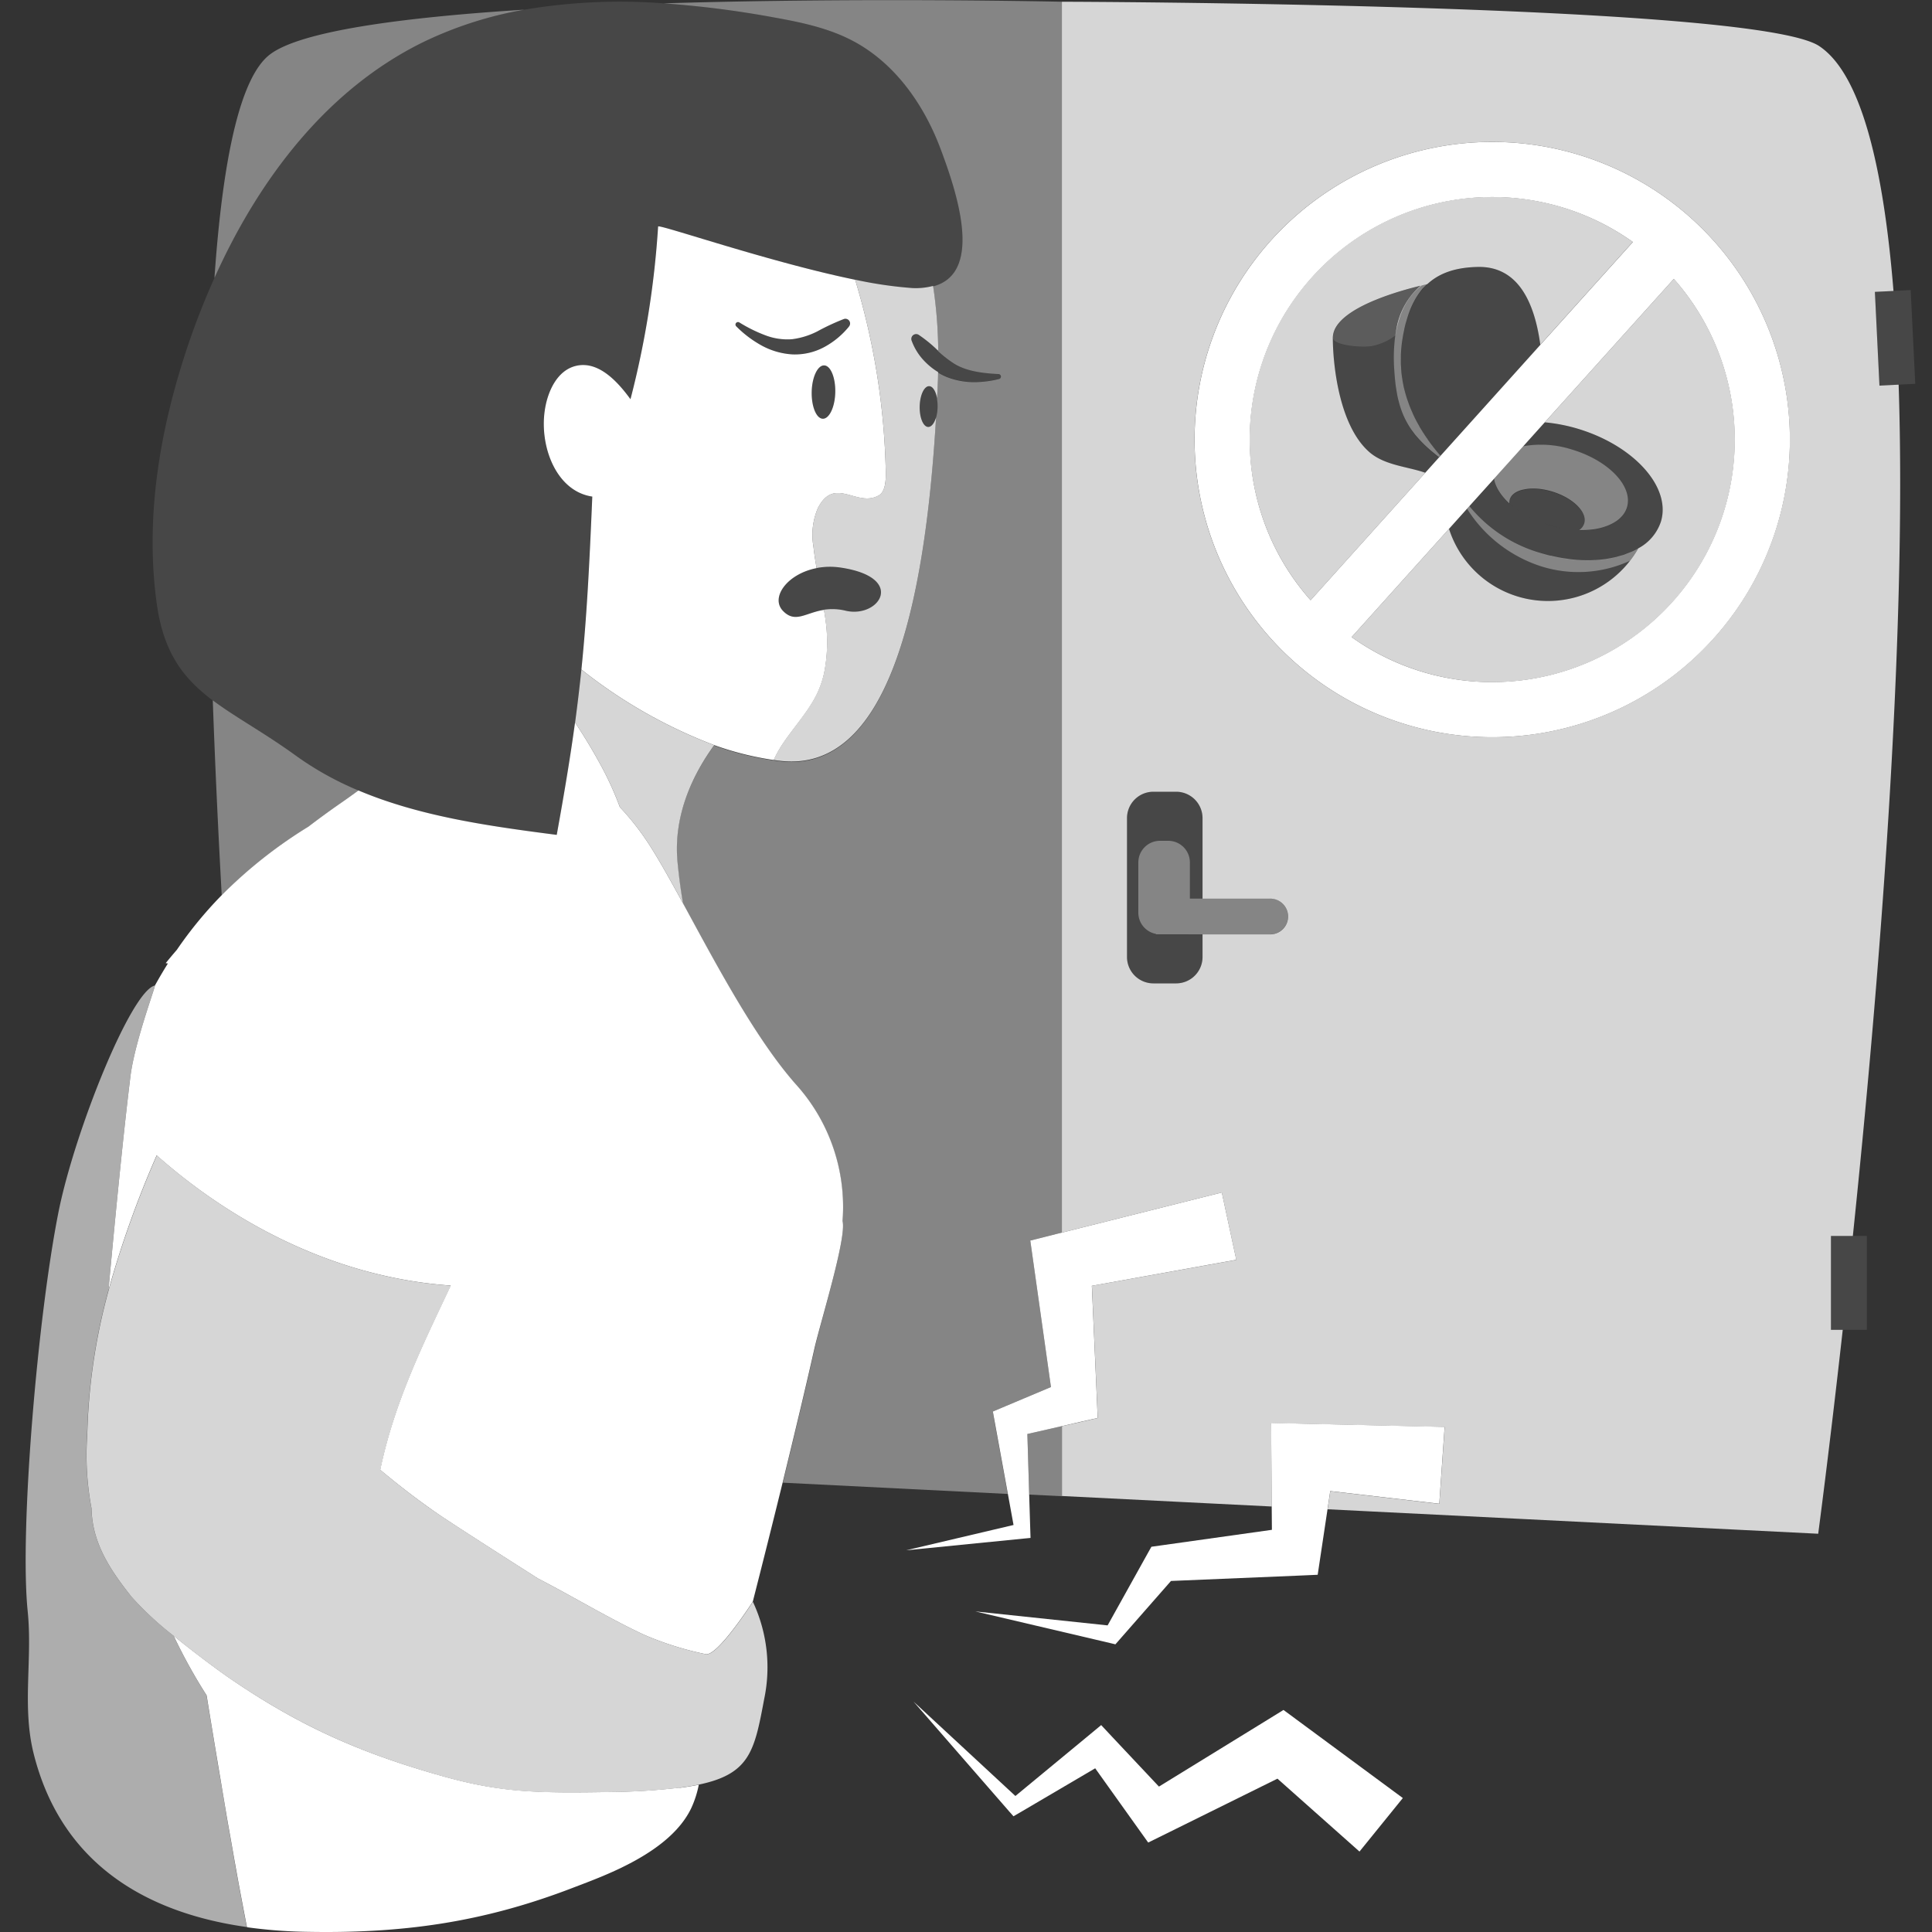 <svg viewBox="0 0 300 300" xmlns="http://www.w3.org/2000/svg"><rect x="0" y="0" width="300" height="300" fill="#333333" stroke="none"/><g fill="#fff"><path d="m 221.31 73.41 c -2.75 -.97 -6.3 -1.13 -8.69 -3.22 -4.85 -4.25 -5.66 -14.13 -5.66 -17.72 a 3.33 3.33 0 0 1 .49 -1.68 c 2.05 -3.45 9.94 -5.65 13.15 -6.43 a 11.35 11.35 0 0 0 -3.85 7.32 l -.06 .47 c .54 -3.7 1.98 -6.24 4.07 -7.83 .37 -.09 .66 -.16 .87 -.2 -.02 .02 -.04 .04 -.06 .06 -.08 .07 -.15 .14 -.22 .22 -.04 .04 -.09 .09 -.13 .13 l -.02 .02 c 2.15 -2.27 5.04 -3.03 8.28 -3.1 5.2 -.11 8.56 3.76 9.7 12.08 l 14.36 -15.96 a 37.65 37.65 0 0 0 -50.03 55.63 z" opacity=".8"/><path d="m 294.82 59.73 l -2.98 .15 -.71 -14.56 2.89 -.14 c -1.58 -19.51 -5.09 -33.78 -11.56 -38.04 -10.1 -6.64 -117.57 -6.87 -117.57 -6.87 v 191.13 l 24.83 -6.23 2.25 10.46 -22.42 4.03 .78 17.53 .13 3 -2.48 .57 -3.08 .7 v 10.84 l 32.58 1.63 -.06 -8.22 -.03 -4.73 5.34 .12 21.6 .49 -.83 11.93 -16.93 -1.97 -.42 2.81 76.18 3.8 s 1.67 -12.49 3.81 -31.66 h -1.83 v -14.58 h 3.4 c 3.96 -38.08 8.44 -92.14 7.11 -132.19 z m -97.59 85.36 h -10.5 v 3.51 a 4.1 4.1 0 0 1 -4.1 4.1 h -3.53 a 4.1 4.1 0 0 1 -4.1 -4.1 v -21.56 a 4.1 4.1 0 0 1 4.1 -4.1 h 3.53 a 4.1 4.1 0 0 1 4.1 4.1 v 12.5 h 10.51 a 2.77 2.77 0 0 1 0 5.55 z m 36.91 -30.68 a 46.22 46.22 0 1 1 43.72 -48.59 46.24 46.24 0 0 1 -43.71 48.59 z" opacity=".8"/><path d="m 259.91 43.31 l -20.04 22.27 a 26.18 26.18 0 0 1 5.15 1 c 8.73 2.63 14.5 9.08 12.89 14.41 a 7.3 7.3 0 0 1 -3.52 4.16 16.13 16.13 0 0 1 -29.39 -3.03 l -15.12 16.81 a 37.65 37.65 0 0 0 50.04 -55.62 z" opacity=".8"/><path d="m 65.78 6.51 a 59.46 59.46 0 0 1 15.67 -5.01 c -18.85 1.19 -34.76 3.3 -39.54 6.96 -4.72 3.6 -7.36 16.65 -8.61 34.7 6.92 -15.39 17.49 -29.32 32.48 -36.65 z" opacity=".4"/><path d="m 47.9 128.37 c 1.57 -1.2 3.2 -2.4 4.91 -3.58 q 1.49 -1.03 2.86 -2.04 a 48.8 48.8 0 0 1 -9.73 -5.41 c -4.96 -3.6 -9.36 -5.93 -12.9 -8.59 .36 10.12 .84 20.33 1.39 30.28 a 72.11 72.11 0 0 1 13.47 -10.66 z" opacity=".4"/><path d="m 154.17 219.18 l 2.04 -.86 6.98 -2.94 -2.68 -19.01 -.53 -3.75 4.02 -1 .89 -.22 v -191.13 s -30.85 -.7 -61.84 .25 a 154.94 154.94 0 0 1 17.1 2.18 c 4.23 .76 8.5 1.65 12.3 3.66 6.53 3.45 11.05 9.92 13.63 16.84 2.36 6.31 6.8 19.19 -1.19 21.27 a 70.84 70.84 0 0 1 .8 10.06 17.13 17.13 0 0 0 2.49 1.94 c 1.91 1.18 4.37 1.48 6.87 1.61 h .01 a .39 .39 0 0 1 .07 .77 16.09 16.09 0 0 1 -3.9 .49 11.59 11.59 0 0 1 -4.06 -.74 8.69 8.69 0 0 1 -1.51 -.75 c -.01 .33 -.01 .65 -.02 .99 q -.06 1.55 -.14 3.1 a 6.69 6.69 0 0 1 .09 1.3 6.36 6.36 0 0 1 -.25 1.66 c -1.76 29.92 -7.65 55.35 -24.3 53.3 a 47.62 47.62 0 0 1 -10.16 -2.44 c -3.1 4.25 -6.42 10.7 -5.69 18.23 .22 2.24 .5 4.33 .84 6.31 4.98 9.14 11.15 20.89 17.5 28.09 a 28.38 28.38 0 0 1 7.29 21.29 c .66 2.48 -3.3 15.25 -4.29 19.59 -1.27 5.65 -3.04 13.07 -4.97 20.96 l 34.92 1.75 -2 -10.95 z" opacity=".4"/><path d="m 159.53 222.67 l .28 9.41 5.08 .25 v -.05 -10.83 z" opacity=".4"/><path d="m 105.44 277.6 a 99.62 99.62 0 0 1 -10.55 .66 c -11.25 .18 -16.9 .13 -25.96 -2.4 -12.88 -3.6 -22.36 -7.8 -33.28 -15.27 -1.23 -.84 -5.06 -3.62 -8.68 -6.58 a 83.09 83.09 0 0 0 5.03 9.11 c .03 .05 .05 .09 .08 .14 a .05 .05 0 0 1 .01 .04 q .8 4.94 1.63 9.9 c .17 1.02 .34 2.05 .52 3.08 .3 1.83 .61 3.65 .92 5.49 v .03 c .29 1.67 .59 3.3 .88 4.97 .14 .78 .27 1.55 .41 2.33 .3 1.7 .61 3.39 .93 5.09 s .64 3.38 .97 5.07 a 75.05 75.05 0 0 0 8.72 .7 c 15.24 .34 27.85 -1.41 41.95 -6.85 4.91 -1.88 15.02 -5.44 18.32 -12.35 a 16 16 0 0 0 1.17 -3.63 c -.85 .18 -1.79 .33 -2.82 .47 a 1.33 1.33 0 0 1 -.25 0 z"/><path d="m 130.83 189.62 a 28.38 28.38 0 0 0 -7.29 -21.29 c -6.34 -7.19 -12.51 -18.94 -17.5 -28.09 -1.82 -3.33 -3.48 -6.32 -4.93 -8.61 a 41.03 41.03 0 0 0 -4.86 -6.3 49.18 49.18 0 0 0 -3.13 -6.82 c -1.18 -2.16 -2.46 -4.27 -3.83 -6.32 -.7 5.16 -1.62 10.72 -2.84 17.45 -10.43 -1.35 -21.22 -2.85 -30.79 -6.9 q -1.37 1.01 -2.86 2.04 c -1.7 1.18 -3.34 2.38 -4.91 3.58 a 72.11 72.11 0 0 0 -13.48 10.66 62.33 62.33 0 0 0 -6.95 8.47 c -1.13 1.31 -1.73 2.07 -1.73 2.07 l .34 .05 c -.69 1.1 -1.36 2.24 -2.02 3.43 a .53 .53 0 0 1 -.01 .09 c -.2 .94 -3.15 8.91 -3.79 14.03 -.11 .92 -.22 1.81 -.32 2.69 -.94 7.98 -2.02 18.89 -3.09 30.51 a 157.93 157.93 0 0 1 7.49 -20.96 c 8.2 7.29 24.29 18.72 45.66 20.22 -4.33 9.2 -8.72 17.99 -10.95 28.61 2.83 2.37 5.75 4.63 8.82 6.75 2.63 1.83 15.7 10.14 15.7 10.14 5.1 2.62 11.38 6.4 16.58 8.78 a 48.69 48.69 0 0 0 9.42 2.95 c 1.7 .41 6.59 -7.02 7.26 -8.03 .05 -.08 .07 -.12 .07 -.12 v .01 c 1.55 -6.06 3.15 -12.44 4.65 -18.55 1.93 -7.88 3.7 -15.3 4.97 -20.96 1.02 -4.32 4.98 -17.09 4.32 -19.58 z"/><path d="m 36.67 290.49 c -.08 -.46 -.17 -.93 -.24 -1.4 -.14 -.78 -.27 -1.55 -.41 -2.33 -.29 -1.67 -.59 -3.3 -.88 -4.97 v -.03 c -.3 -1.84 -.61 -3.66 -.92 -5.49 -.18 -1.03 -.36 -2.06 -.52 -3.08 q -.82 -4.96 -1.63 -9.9 a .05 .05 0 0 0 -.01 -.04 c -.03 -.05 -.05 -.09 -.08 -.14 a 83.09 83.09 0 0 1 -5.02 -9.1 50 50 0 0 1 -6.52 -6.04 c -3.46 -4.33 -6.13 -8.44 -6.24 -13.78 a 44.24 44.24 0 0 1 -.67 -11.43 92.85 92.85 0 0 1 3.31 -22.4 v -.01 c 1.07 -11.62 2.15 -22.52 3.09 -30.51 .1 -.89 .2 -1.78 .32 -2.69 .64 -5.12 3.59 -13.09 3.79 -14.03 a .53 .53 0 0 0 .01 -.09 c -3.71 .85 -12.44 22.63 -14.95 35.09 -3.25 16.26 -6.08 49.55 -4.8 62.08 .76 7.47 -.9 14.78 .92 22.08 4.26 17.05 17.38 24.74 33.1 26.95 -.33 -1.69 -.66 -3.38 -.97 -5.07 -.23 -1.22 -.45 -2.44 -.68 -3.67 z" opacity=".6"/><path d="m 116.84 248.83 c -.67 1.01 -5.56 8.44 -7.26 8.03 a 48.69 48.69 0 0 1 -9.42 -2.95 c -5.19 -2.38 -11.48 -6.16 -16.58 -8.78 0 0 -13.07 -8.32 -15.7 -10.14 -3.07 -2.11 -6 -4.38 -8.82 -6.75 2.23 -10.63 6.62 -19.41 10.95 -28.61 -21.38 -1.5 -37.46 -12.93 -45.66 -20.22 a 157.93 157.93 0 0 0 -7.49 20.96 v .01 a 92.85 92.85 0 0 0 -3.31 22.4 44.24 44.24 0 0 0 .66 11.42 c .11 5.34 2.78 9.44 6.24 13.78 a 50 50 0 0 0 6.52 6.04 c 3.61 2.95 7.45 5.74 8.68 6.58 10.93 7.46 20.41 11.67 33.28 15.27 9.06 2.54 14.71 2.59 25.96 2.4 a 99.62 99.62 0 0 0 10.55 -.66 1.33 1.33 0 0 0 .22 -.02 c 1.03 -.14 1.96 -.29 2.82 -.47 8 -1.66 8.68 -5.28 10.19 -13.34 a 23.95 23.95 0 0 0 -1.76 -15.05 v -.01 s -.02 .03 -.07 .11 z" opacity=".8"/><path d="m 90.28 103.97 c -.28 2.7 -.6 5.4 -.98 8.23 1.37 2.05 2.65 4.15 3.83 6.32 a 49.18 49.18 0 0 1 3.13 6.82 41.03 41.03 0 0 1 4.86 6.3 c 1.45 2.29 3.11 5.28 4.93 8.61 -.34 -1.98 -.62 -4.07 -.84 -6.31 -.73 -7.53 2.59 -13.98 5.69 -18.23 a 76.92 76.92 0 0 1 -20.62 -11.74 z" opacity=".8"/><path d="m 126.97 107.51 a 14.93 14.93 0 0 0 .99 -2.95 24.43 24.43 0 0 0 .22 -8.35 c -.06 -.51 -.15 -1.01 -.23 -1.51 -2.87 .44 -4.45 2.12 -6.35 .18 -2.03 -2.07 .62 -5.77 5.2 -6.66 -.19 -1.12 -.37 -2.24 -.49 -3.37 a 10.49 10.49 0 0 1 .71 -5.99 c 2.62 -5.01 6.05 .02 9.45 -1.94 1.13 -.65 1.09 -2.73 1.07 -3.82 a 110.82 110.82 0 0 0 -4.75 -29.66 c -13.42 -2.75 -30.71 -8.76 -30.6 -8.26 a 142.2 142.2 0 0 1 -4.29 26.81 c -2.06 -2.83 -5 -5.96 -8.41 -5.19 -2.97 .67 -4.49 4 -4.91 7.01 -.79 5.58 1.81 12.48 7.39 13.3 -.46 11.01 -.88 18.92 -1.69 26.85 a 76.92 76.92 0 0 0 20.62 11.74 47.62 47.62 0 0 0 10.16 2.44 c -.3 -.04 -.61 -.09 -.91 -.13 1.61 -3.68 5.07 -6.72 6.82 -10.5 z m .8 -42.49 c -1.01 -.02 -1.78 -1.9 -1.73 -4.18 s .92 -4.12 1.93 -4.1 1.78 1.9 1.73 4.18 -.93 4.13 -1.94 4.1 z m -13.45 -14.89 a .39 .39 0 0 1 .47 -.07 l .02 .01 a 22.73 22.73 0 0 0 4.05 2 9.53 9.53 0 0 0 4.15 .6 11.91 11.91 0 0 0 3.88 -1.2 35.33 35.33 0 0 1 4.14 -1.93 .73 .73 0 0 1 .79 1.17 l -.01 .02 a 12.72 12.72 0 0 1 -3.71 3.1 9.6 9.6 0 0 1 -5.04 1.2 11.34 11.34 0 0 1 -4.87 -1.42 17.3 17.3 0 0 1 -3.85 -2.92 .39 .39 0 0 1 -.03 -.56 z"/><path d="m 141.67 44.73 a 63.93 63.93 0 0 1 -8.88 -1.3 110.82 110.82 0 0 1 4.75 29.66 c .02 1.09 .06 3.17 -1.07 3.82 -3.4 1.96 -6.83 -3.06 -9.45 1.94 a 10.49 10.49 0 0 0 -.71 5.99 c .12 1.13 .3 2.25 .49 3.37 a 11.12 11.12 0 0 1 3.77 -.07 c 10.23 1.54 5.94 7.92 .73 6.69 a 8.64 8.64 0 0 0 -3.36 -.15 c .08 .51 .17 1.01 .23 1.51 a 24.43 24.43 0 0 1 -.22 8.35 14.93 14.93 0 0 1 -.99 2.95 c -1.75 3.78 -5.2 6.82 -6.82 10.51 .3 .04 .6 .1 .91 .13 16.65 2.05 22.54 -23.37 24.3 -53.3 -.27 .89 -.72 1.48 -1.22 1.47 -.77 -.02 -1.36 -1.45 -1.32 -3.2 s .7 -3.15 1.47 -3.13 c .57 .01 1.03 .79 1.23 1.9 q .08 -1.54 .14 -3.1 c .01 -.33 .01 -.66 .02 -.99 a 10.21 10.21 0 0 1 -1.97 -1.55 8.96 8.96 0 0 1 -2.15 -3.36 .75 .75 0 0 1 1.1 -.88 l .01 .01 a 21.13 21.13 0 0 1 2.86 2.32 c .06 .05 .11 .1 .17 .14 a 70.84 70.84 0 0 0 -.8 -10.06 10.47 10.47 0 0 1 -3.22 .33 z" opacity=".8"/><path d="m 144.29 60 c -.77 -.02 -1.43 1.38 -1.47 3.13 s .55 3.18 1.32 3.2 c .5 .01 .95 -.58 1.22 -1.47 a 6.36 6.36 0 0 0 .25 -1.66 6.69 6.69 0 0 0 -.09 -1.3 c -.2 -1.11 -.67 -1.89 -1.23 -1.9 z" opacity=".1"/><path d="m 127.96 56.74 c -1.01 -.02 -1.87 1.81 -1.93 4.1 s .72 4.16 1.73 4.18 1.87 -1.81 1.93 -4.1 -.72 -4.15 -1.73 -4.18 z" opacity=".1"/><path d="m 118.18 53.6 a 11.34 11.34 0 0 0 4.87 1.42 9.6 9.6 0 0 0 5.04 -1.2 12.72 12.72 0 0 0 3.71 -3.1 l .01 -.02 a .73 .73 0 0 0 -.79 -1.17 35.33 35.33 0 0 0 -4.14 1.93 11.91 11.91 0 0 1 -3.88 1.2 9.53 9.53 0 0 1 -4.15 -.6 22.73 22.73 0 0 1 -4.05 -2 l -.02 -.01 a .39 .39 0 0 0 -.46 .62 17.3 17.3 0 0 0 3.86 2.93 z" opacity=".1"/><path d="m 142.68 52.04 l -.01 -.01 a .75 .75 0 0 0 -1.1 .88 8.96 8.96 0 0 0 2.15 3.36 10.21 10.21 0 0 0 1.97 1.55 8.69 8.69 0 0 0 1.51 .75 11.59 11.59 0 0 0 4.06 .74 16.09 16.09 0 0 0 3.9 -.49 .39 .39 0 0 0 -.07 -.77 h -.01 c -2.5 -.12 -4.97 -.42 -6.87 -1.61 a 17.13 17.13 0 0 1 -2.49 -1.94 c -.06 -.05 -.11 -.09 -.17 -.14 a 21.13 21.13 0 0 0 -2.87 -2.32 z" opacity=".1"/><path d="m 55.66 122.75 c 9.58 4.05 20.36 5.55 30.79 6.9 1.23 -6.73 2.14 -12.3 2.84 -17.45 .39 -2.83 .71 -5.53 .98 -8.23 .81 -7.93 1.23 -15.84 1.69 -26.85 -5.58 -.83 -8.18 -7.72 -7.39 -13.3 .43 -3.01 1.94 -6.34 4.91 -7.01 3.41 -.77 6.35 2.36 8.41 5.19 a 142.2 142.2 0 0 0 4.29 -26.82 c -.11 -.5 17.18 5.5 30.6 8.26 a 63.93 63.93 0 0 0 8.88 1.3 10.47 10.47 0 0 0 3.23 -.27 c 7.99 -2.08 3.55 -14.96 1.19 -21.27 -2.59 -6.92 -7.1 -13.39 -13.63 -16.84 -3.8 -2 -8.07 -2.9 -12.3 -3.66 a 154.94 154.94 0 0 0 -17.1 -2.18 89.07 89.07 0 0 0 -21.6 .98 59.46 59.46 0 0 0 -15.67 5.01 c -14.99 7.33 -25.56 21.26 -32.48 36.64 -1.4 3.13 -2.67 6.31 -3.78 9.51 -4.55 13.16 -7.09 27.27 -5.18 41.07 1.07 7.72 4.18 11.63 8.68 15.02 3.54 2.66 7.94 4.99 12.9 8.59 a 48.8 48.8 0 0 0 9.74 5.41 z" opacity=".1"/><path d="m 121.6 94.88 c 1.9 1.94 3.48 .26 6.35 -.18 a 8.64 8.64 0 0 1 3.36 .15 c 5.22 1.22 9.5 -5.15 -.73 -6.69 a 11.12 11.12 0 0 0 -3.77 .07 c -4.59 .88 -7.23 4.58 -5.21 6.65 z" opacity=".1"/><path d="m 199.3 265.52 l -2.38 1.47 -16.96 10.43 -7.26 -7.72 -1.71 -1.83 -1.65 1.37 -11.67 9.64 -15.82 -14.66 14.9 17.11 .62 .7 .95 -.55 11.74 -6.9 6.68 9.36 1.55 2.17 2.74 -1.35 17.33 -8.57 12.74 11.32 6.73 -8.31 -15.96 -11.78 z"/><path d="m 223.49 233.5 l .83 -11.93 -21.6 -.49 -5.34 -.13 .03 4.73 .06 8.23 .03 3.64 -17.22 2.42 -1.49 .21 -.54 .96 -6.26 11.25 -20.54 -2.17 21.05 4.94 .7 .17 .63 -.72 8 -9.12 19.84 -.83 2.94 -.13 .51 -3.4 1.02 -6.79 .42 -2.81 z"/><path d="m 159.53 222.67 l 5.36 -1.22 3.08 -.71 2.48 -.56 -.13 -3 -.78 -17.52 22.43 -4.04 -2.25 -10.45 -24.83 6.23 -.89 .22 -4.02 1.01 .53 3.75 2.68 19 -6.98 2.94 -2.04 .86 .32 1.78 2 10.95 .89 4.89 -16.69 3.93 18.28 -1.82 1.05 -.1 -.04 -1.22 -.17 -5.51 z"/><path d="m 181.41 145.09 h -1.9 v -.06 a 3.35 3.35 0 0 1 -2.74 -3.29 v -7.81 a 3.36 3.36 0 0 1 3.36 -3.36 h 1.29 a 3.36 3.36 0 0 1 3.36 3.36 v 5.62 h 1.96 v -12.51 a 4.1 4.1 0 0 0 -4.1 -4.1 h -3.54 a 4.1 4.1 0 0 0 -4.1 4.1 v 21.56 a 4.1 4.1 0 0 0 4.1 4.1 h 3.53 a 4.1 4.1 0 0 0 4.1 -4.1 v -3.52 z" opacity=".1"/><path d="m 197.24 139.54 h -12.47 v -5.62 a 3.36 3.36 0 0 0 -3.36 -3.36 h -1.29 a 3.36 3.36 0 0 0 -3.36 3.36 v 7.81 a 3.35 3.35 0 0 0 2.74 3.29 v .06 h 17.73 a 2.77 2.77 0 0 0 0 -5.55 z" opacity=".4"/><path d="m 291.84 59.87 l 2.98 -.14 2.58 -.13 -.71 -14.56 -2.67 .13 -2.89 .14 z" opacity=".1"/><path d="m 284.31 206.5 h 1.83 3.74 v -14.58 h -2.17 -3.4 z" opacity=".1"/><path d="m 222.05 69.91 a 19.4 19.4 0 0 1 -2.16 -2.18 c -.03 -.03 -.05 -.06 -.08 -.09 -.14 -.17 -.27 -.35 -.4 -.53 -.07 -.09 -.14 -.17 -.2 -.26 a 13.1 13.1 0 0 1 -2 -4.43 c -.02 -.06 -.03 -.11 -.05 -.17 -.14 -.59 -.26 -1.22 -.36 -1.88 -.03 -.23 -.07 -.46 -.1 -.7 -.09 -.77 -.17 -1.58 -.21 -2.47 a 26.02 26.02 0 0 1 .19 -5.1 8.9 8.9 0 0 1 -3.84 1.7 c -1.89 .21 -5.89 -.23 -5.89 -1.31 0 3.59 .81 13.47 5.66 17.72 2.39 2.09 5.94 2.25 8.69 3.22 l 2.13 -2.37 q -.52 -.41 -1 -.82 c -.12 -.12 -.25 -.23 -.38 -.33 z" opacity=".1"/><path d="m 235.4 92.54 a 16.13 16.13 0 0 0 17.7 -5.46 19.18 19.18 0 0 1 -13.8 .86 21.33 21.33 0 0 1 -11.5 -8.94 l -2.8 3.12 a 16.1 16.1 0 0 0 10.4 10.42 z" opacity=".1"/><path d="m 232.06 74.7 a 5.06 5.06 0 0 0 .24 .69 v .01 a 6.83 6.83 0 0 0 .82 1.4 l .02 .03 q .25 .33 .55 .66 l .02 .03 q .31 .34 .66 .66 a 1.91 1.91 0 0 1 .06 -.58 c .35 -1.29 2.1 -1.57 2.1 -1.57 a 6.22 6.22 0 0 1 1.02 -.15 9.16 9.16 0 0 1 2.37 .17 11.16 11.16 0 0 1 1.28 .33 c 3.2 1.03 5.34 3.24 4.79 4.94 a 1.96 1.96 0 0 1 -.71 .96 c -.02 .01 -.03 .02 -.05 .03 .46 .01 .91 0 1.35 -.03 h .02 a 12.27 12.27 0 0 0 1.24 -.15 l .04 -.01 a 10.06 10.06 0 0 0 1.12 -.27 l .05 -.02 a 8.06 8.06 0 0 0 .99 -.38 l .06 -.03 a 6.44 6.44 0 0 0 .85 -.48 l .05 -.03 a 4.87 4.87 0 0 0 .7 -.59 l .03 -.03 a 3.98 3.98 0 0 0 .54 -.69 l .01 -.02 a 3.56 3.56 0 0 0 .36 -.81 c .98 -3.24 -2.84 -7.25 -8.53 -8.96 a 15.79 15.79 0 0 0 -7.61 -.51 l -4.5 5.04 c .02 .1 .03 .2 .05 .31 z" opacity=".4"/><path d="m 212.86 53.78 a 8.9 8.9 0 0 0 3.84 -1.7 q .05 -.33 .11 -.65 l -.04 .26 a 11.35 11.35 0 0 1 3.85 -7.32 c -3.22 .78 -11.11 2.98 -13.15 6.43 a 3.33 3.33 0 0 0 -.49 1.68 c -.01 1.08 3.98 1.52 5.88 1.3 z" opacity=".2"/><path d="m 223.63 70.71 l -.08 -.09 -.04 -.04 c -.06 -.07 -.12 -.14 -.18 -.22 l -.16 -.19 -.18 -.22 -.09 -.11 -.06 -.07 -.01 -.02 c -.06 -.08 -.13 -.16 -.19 -.24 -.09 -.11 -.17 -.22 -.25 -.33 l -.22 -.28 -.01 -.01 -.05 -.07 -.11 -.16 c -.05 -.07 -.11 -.15 -.16 -.22 s -.12 -.16 -.17 -.25 -.1 -.15 -.16 -.22 l -.03 -.05 c -.03 -.04 -.05 -.08 -.08 -.12 s -.04 -.06 -.06 -.09 q -.08 -.11 -.15 -.23 c -.06 -.09 -.11 -.18 -.17 -.26 s -.1 -.15 -.15 -.23 l -.06 -.1 -.08 -.13 -.03 -.04 -.14 -.24 c -.06 -.09 -.11 -.18 -.16 -.28 s -.09 -.16 -.14 -.25 l -.11 -.2 c -.01 -.02 -.03 -.04 -.04 -.07 l -.01 -.01 c -.02 -.03 -.03 -.06 -.05 -.1 q -.3 -.55 -.57 -1.13 c -.06 -.13 -.12 -.27 -.18 -.41 -.13 -.3 -.26 -.59 -.38 -.9 -.07 -.17 -.13 -.34 -.19 -.51 -.1 -.28 -.2 -.57 -.3 -.86 -.06 -.19 -.11 -.38 -.17 -.57 -.08 -.29 -.16 -.58 -.23 -.87 -.05 -.2 -.09 -.41 -.13 -.61 -.06 -.3 -.11 -.6 -.16 -.91 -.03 -.21 -.06 -.42 -.09 -.64 -.04 -.32 -.06 -.65 -.08 -.97 -.01 -.21 -.03 -.42 -.04 -.63 -.01 -.36 0 -.74 0 -1.11 0 -.19 0 -.37 .01 -.56 .03 -.57 .08 -1.14 .16 -1.73 .07 -.5 .15 -.98 .24 -1.44 .03 -.15 .06 -.29 .09 -.44 .02 -.1 .04 -.21 .06 -.31 .03 -.12 .05 -.23 .08 -.34 s .06 -.25 .09 -.37 l .05 -.17 .05 -.16 c .03 -.12 .07 -.23 .1 -.35 q .05 -.15 .09 -.3 c .04 -.12 .08 -.23 .11 -.35 l .07 -.2 c .02 -.06 .04 -.11 .06 -.16 .03 -.08 .06 -.17 .09 -.25 s .07 -.17 .1 -.26 c .05 -.11 .09 -.22 .14 -.33 .04 -.08 .07 -.16 .11 -.24 .02 -.05 .05 -.1 .07 -.15 s .05 -.11 .08 -.17 c .04 -.07 .07 -.14 .11 -.22 .05 -.1 .11 -.2 .16 -.3 .04 -.07 .07 -.13 .11 -.2 l .02 -.04 c .03 -.05 .06 -.1 .09 -.15 s .04 -.07 .06 -.1 c .04 -.06 .08 -.12 .12 -.18 q .09 -.14 .18 -.28 c .04 -.06 .08 -.11 .12 -.17 l .05 -.07 c .03 -.05 .07 -.09 .1 -.14 .01 -.02 .03 -.04 .04 -.06 .04 -.05 .08 -.1 .12 -.15 q .1 -.13 .2 -.25 c .04 -.05 .08 -.1 .13 -.14 l .09 -.09 c .04 -.04 .07 -.08 .11 -.12 l .02 -.02 c .04 -.04 .09 -.09 .13 -.13 .07 -.07 .15 -.15 .22 -.22 .02 -.02 .04 -.04 .06 -.06 -.21 .05 -.5 .11 -.87 .2 -2.08 1.6 -3.53 4.14 -4.07 7.83 l .06 -.47 .04 -.26 q -.06 .32 -.11 .65 a 26.02 26.02 0 0 0 -.19 5.1 c .05 .89 .12 1.7 .21 2.47 .03 .24 .06 .47 .1 .7 .1 .66 .21 1.3 .36 1.88 .02 .06 .03 .11 .05 .17 a 13.1 13.1 0 0 0 2 4.43 c .06 .09 .13 .17 .2 .26 .13 .18 .26 .36 .4 .53 .02 .03 .05 .06 .08 .09 a 19.4 19.4 0 0 0 2.16 2.18 c .12 .11 .26 .22 .39 .33 q .48 .4 1 .82 l .25 -.27 -.01 -.01 z" opacity=".4"/><path d="m 239.3 87.94 a 19.18 19.18 0 0 0 13.8 -.86 16.04 16.04 0 0 0 1.29 -1.93 11.36 11.36 0 0 1 -1.06 .54 h -.01 c -.08 .03 -.16 .06 -.23 .09 -.13 .06 -.27 .1 -.41 .16 -.17 .06 -.33 .14 -.51 .2 l -.04 .01 c -.18 .06 -.38 .11 -.56 .16 -.14 .04 -.27 .08 -.41 .12 -.08 .02 -.14 .05 -.22 .06 l -.09 .02 c -.39 .09 -.79 .17 -1.2 .24 l -.07 .01 -.04 .01 -.06 .01 c -.12 .02 -.25 .04 -.38 .05 l -.16 .02 c -.22 .03 -.44 .05 -.66 .07 l -.26 .02 c -.11 .01 -.22 .02 -.33 .02 h -.02 -.04 c -.13 .01 -.25 .01 -.38 .02 s -.25 .01 -.37 .01 -.24 0 -.36 0 h -.29 c -.19 0 -.39 -.01 -.58 -.01 l -.22 -.01 c -.15 -.01 -.3 -.02 -.46 -.03 l -.25 -.02 c -.21 -.02 -.42 -.04 -.64 -.06 l -.16 -.02 c -.1 -.01 -.2 -.02 -.3 -.04 l -.12 -.02 c -.04 -.01 -.09 -.01 -.13 -.02 -.07 -.01 -.14 -.02 -.22 -.03 -.23 -.03 -.45 -.07 -.68 -.1 l -.1 -.02 c -.21 -.04 -.42 -.07 -.62 -.12 l -.2 -.04 -.1 -.02 -.13 -.03 c -.16 -.03 -.32 -.07 -.48 -.11 l -.04 .01 c -.23 -.05 -.45 -.11 -.68 -.17 l -.19 -.05 c -.24 -.07 -.48 -.13 -.73 -.21 a 22.15 22.15 0 0 1 -11.04 -7.28 l -.36 .41 a 21.33 21.33 0 0 0 11.5 8.94 z" opacity=".4"/><path d="m 229.49 41.46 c -3.24 .07 -6.13 .83 -8.28 3.1 -.04 .04 -.08 .08 -.11 .12 q -.3 .33 -.58 .69 c -.03 .05 -.07 .09 -.1 .14 q -.27 .38 -.53 .8 c -.03 .05 -.06 .1 -.09 .15 q -.25 .44 -.48 .92 c -.02 .05 -.05 .1 -.07 .15 q -.23 .5 -.44 1.06 c -.02 .05 -.04 .11 -.06 .16 q -.2 .57 -.38 1.2 l -.05 .16 c -.1 .38 -.2 .78 -.28 1.19 -.03 .14 -.06 .29 -.09 .44 -.09 .46 -.17 .94 -.24 1.44 -.08 .59 -.13 1.17 -.16 1.73 -.01 .19 0 .37 -.01 .56 -.01 .37 -.02 .75 0 1.11 .01 .21 .03 .42 .04 .63 .02 .33 .05 .65 .08 .97 .03 .21 .06 .42 .09 .64 .05 .31 .1 .61 .16 .91 .04 .21 .09 .41 .13 .61 .07 .29 .14 .58 .23 .87 .05 .19 .11 .38 .17 .57 .09 .29 .19 .58 .3 .86 .06 .17 .12 .34 .19 .51 .12 .3 .25 .6 .38 .9 .06 .14 .12 .28 .18 .41 q .27 .58 .57 1.13 c .02 .03 .03 .06 .05 .1 l .01 .01 .04 .07 .11 .2 c .05 .08 .09 .17 .14 .25 s .11 .19 .16 .28 l .14 .24 .03 .04 c .03 .04 .05 .09 .08 .13 l .06 .1 c .05 .08 .1 .15 .15 .23 s .11 .18 .17 .26 .1 .15 .15 .23 c .02 .03 .04 .06 .06 .09 s .06 .08 .08 .12 l .03 .05 c .05 .07 .1 .15 .16 .22 s .12 .17 .17 .25 .11 .15 .16 .22 l .11 .15 .05 .07 .01 .01 .22 .28 c .09 .11 .17 .22 .25 .33 .06 .08 .13 .16 .19 .24 l .01 .02 .06 .07 .09 .11 .18 .22 .16 .19 c .06 .07 .12 .15 .18 .22 l .04 .04 .08 .09 .05 .05 .01 .01 15.5 -17.23 c -1.15 -8.33 -4.51 -12.2 -9.71 -12.09 z" opacity=".1"/><path d="m 245.02 66.59 a 26.18 26.18 0 0 0 -5.15 -1 l -3.35 3.73 a 15.79 15.79 0 0 1 7.61 .51 c 5.69 1.71 9.51 5.73 8.53 8.96 -.03 .09 -.06 .18 -.09 .27 l -.03 .07 c -.03 .07 -.06 .14 -.09 .2 -.01 .02 -.02 .04 -.03 .06 -.04 .07 -.08 .14 -.12 .21 l -.01 .02 -.01 .01 -.03 .05 c -.04 .06 -.08 .13 -.13 .19 l -.05 .07 c -.05 .07 -.11 .14 -.17 .21 l -.01 .02 c -.05 .05 -.1 .1 -.14 .15 l -.03 .03 -.02 .02 -.06 .06 c -.05 .05 -.11 .1 -.17 .15 l -.06 .05 c -.08 .06 -.15 .13 -.23 .19 l -.06 .04 -.1 .07 -.05 .03 -.05 .03 -.08 .05 c -.07 .05 -.15 .09 -.23 .14 l -.04 .03 c -.09 .05 -.18 .1 -.28 .15 l -.09 .05 -.08 .04 -.06 .03 -.09 .04 -.1 .04 c -.1 .04 -.2 .08 -.3 .12 l -.09 .03 c -.08 .03 -.16 .06 -.25 .09 l -.12 .04 -.05 .02 -.05 .02 -.16 .05 c -.03 .01 -.06 .02 -.09 .02 -.11 .03 -.22 .06 -.34 .09 l -.13 .03 q -.12 .03 -.25 .05 l -.13 .03 h -.03 l -.04 .01 c -.1 .02 -.19 .03 -.29 .05 l -.11 .02 q -.14 .02 -.28 .04 l -.15 .02 c -.09 .01 -.19 .02 -.28 .03 l -.12 .01 h -.02 c -.12 .01 -.24 .02 -.36 .02 l -.15 .01 c -.09 0 -.18 0 -.27 .01 h -.16 c -.13 0 -.27 0 -.4 0 -.18 0 -.36 -.01 -.55 -.02 h -.07 c -.15 -.01 -.31 -.02 -.47 -.04 h -.02 c .37 .03 .74 .06 1.1 .07 .02 -.01 .03 -.02 .05 -.03 s .01 -.03 .02 -.04 c -.01 .01 -.01 .03 -.02 .04 a 1.96 1.96 0 0 0 .71 -.96 c .55 -1.7 -1.6 -3.91 -4.79 -4.94 a 11.16 11.16 0 0 0 -1.28 -.33 9.16 9.16 0 0 0 -2.37 -.17 6.22 6.22 0 0 0 -1.02 .15 s -1.75 .28 -2.1 1.57 a 1.91 1.91 0 0 0 -.06 .58 c -.12 -.11 -.23 -.21 -.33 -.32 l -.04 -.04 c -.1 -.1 -.19 -.19 -.28 -.29 l -.01 -.01 -.02 -.03 -.01 -.02 c -.09 -.09 -.17 -.19 -.25 -.28 l -.05 -.06 c -.08 -.09 -.15 -.19 -.23 -.28 l -.02 -.02 -.02 -.03 -.01 -.01 c -.07 -.1 -.14 -.2 -.21 -.3 l -.03 -.04 c -.08 -.11 -.15 -.23 -.21 -.34 a 6.22 6.22 0 0 1 -.36 -.71 v -.01 l -.01 -.02 c -.04 -.11 -.09 -.21 -.12 -.32 -.01 -.03 -.02 -.06 -.03 -.09 -.03 -.08 -.05 -.17 -.08 -.25 v -.02 l -.01 -.05 -.01 -.05 c -.02 -.08 -.04 -.15 -.05 -.23 v -.03 l -3.82 4.24 a 22.15 22.15 0 0 0 11.04 7.28 c .71 .21 1.42 .39 2.12 .54 l .13 .03 c .69 .14 1.37 .26 2.04 .35 l .12 .02 c .69 .08 1.36 .14 2.02 .17 q 1.01 .04 1.98 -.02 h .04 c .64 -.04 1.26 -.1 1.87 -.19 l .04 -.01 c .55 -.09 1.08 -.2 1.59 -.33 .14 -.04 .27 -.08 .41 -.12 .38 -.11 .75 -.23 1.11 -.37 .14 -.05 .27 -.1 .41 -.16 a 11.3 11.3 0 0 0 1.3 -.63 7.3 7.3 0 0 0 3.52 -4.16 c 1.61 -5.37 -4.16 -11.82 -12.89 -14.45 z m -10.07 12.06 c -.09 -.07 -.17 -.14 -.25 -.21 l -.05 -.05 c -.09 -.07 -.17 -.15 -.25 -.22 q .28 .25 .58 .49 z m .67 .51 l -.26 -.19 -.09 -.07 c -.09 -.07 -.17 -.13 -.25 -.2 l -.02 -.01 c .2 .16 .41 .32 .63 .47 z m 1.42 .89 q -.34 -.19 -.66 -.39 l -.02 -.01 c -.1 -.06 -.19 -.12 -.29 -.18 l -.09 -.06 c -.09 -.06 -.18 -.12 -.27 -.18 l -.04 -.03 a 15.37 15.37 0 0 0 1.44 .89 z m .74 .39 c -.08 -.04 -.15 -.07 -.23 -.11 s -.13 -.07 -.19 -.1 l -.24 -.13 c .24 .13 .49 .26 .75 .38 z m .89 .41 l -.21 -.09 -.24 -.11 -.22 -.1 -.03 -.01 c .25 .12 .5 .23 .75 .34 z m .94 .37 l -.2 -.07 -.28 -.11 -.21 -.08 -.08 -.03 q .39 .16 .79 .31 z m 2.13 .63 c -.13 -.03 -.26 -.06 -.39 -.1 l -.18 -.05 q -.28 -.08 -.57 -.16 -.25 -.08 -.5 -.16 l -.17 -.06 -.19 -.07 c .28 .1 .57 .2 .86 .28 .39 .12 .78 .22 1.17 .31 z m 1.13 .23 l -.35 -.06 c -.07 -.01 -.14 -.03 -.22 -.04 -.12 -.02 -.24 -.05 -.36 -.08 l -.1 -.02 q .54 .12 1.07 .21 z m 1.15 .16 c -.13 -.01 -.25 -.03 -.38 -.04 l -.2 -.03 c -.12 -.02 -.24 -.03 -.36 -.05 l -.05 -.01 c .36 .06 .71 .1 1.06 .14 z" opacity=".1"/><path d="m 229.28 22.1 a 46.22 46.22 0 1 0 48.59 43.72 46.24 46.24 0 0 0 -48.59 -43.72 z m -35.17 48.14 a 37.65 37.65 0 0 1 59.44 -32.66 l -14.36 15.96 -15.5 17.23 -.25 .27 -2.13 2.37 -17.8 19.79 a 37.49 37.49 0 0 1 -9.4 -22.96 z m 39.59 35.62 a 37.49 37.49 0 0 1 -23.82 -6.93 l 15.12 -16.81 2.8 -3.12 .37 -.41 3.82 -4.24 .01 -.01 4.52 -5.03 3.35 -3.73 20.04 -22.27 a 37.65 37.65 0 0 1 -26.21 62.55 z"/></g></svg>